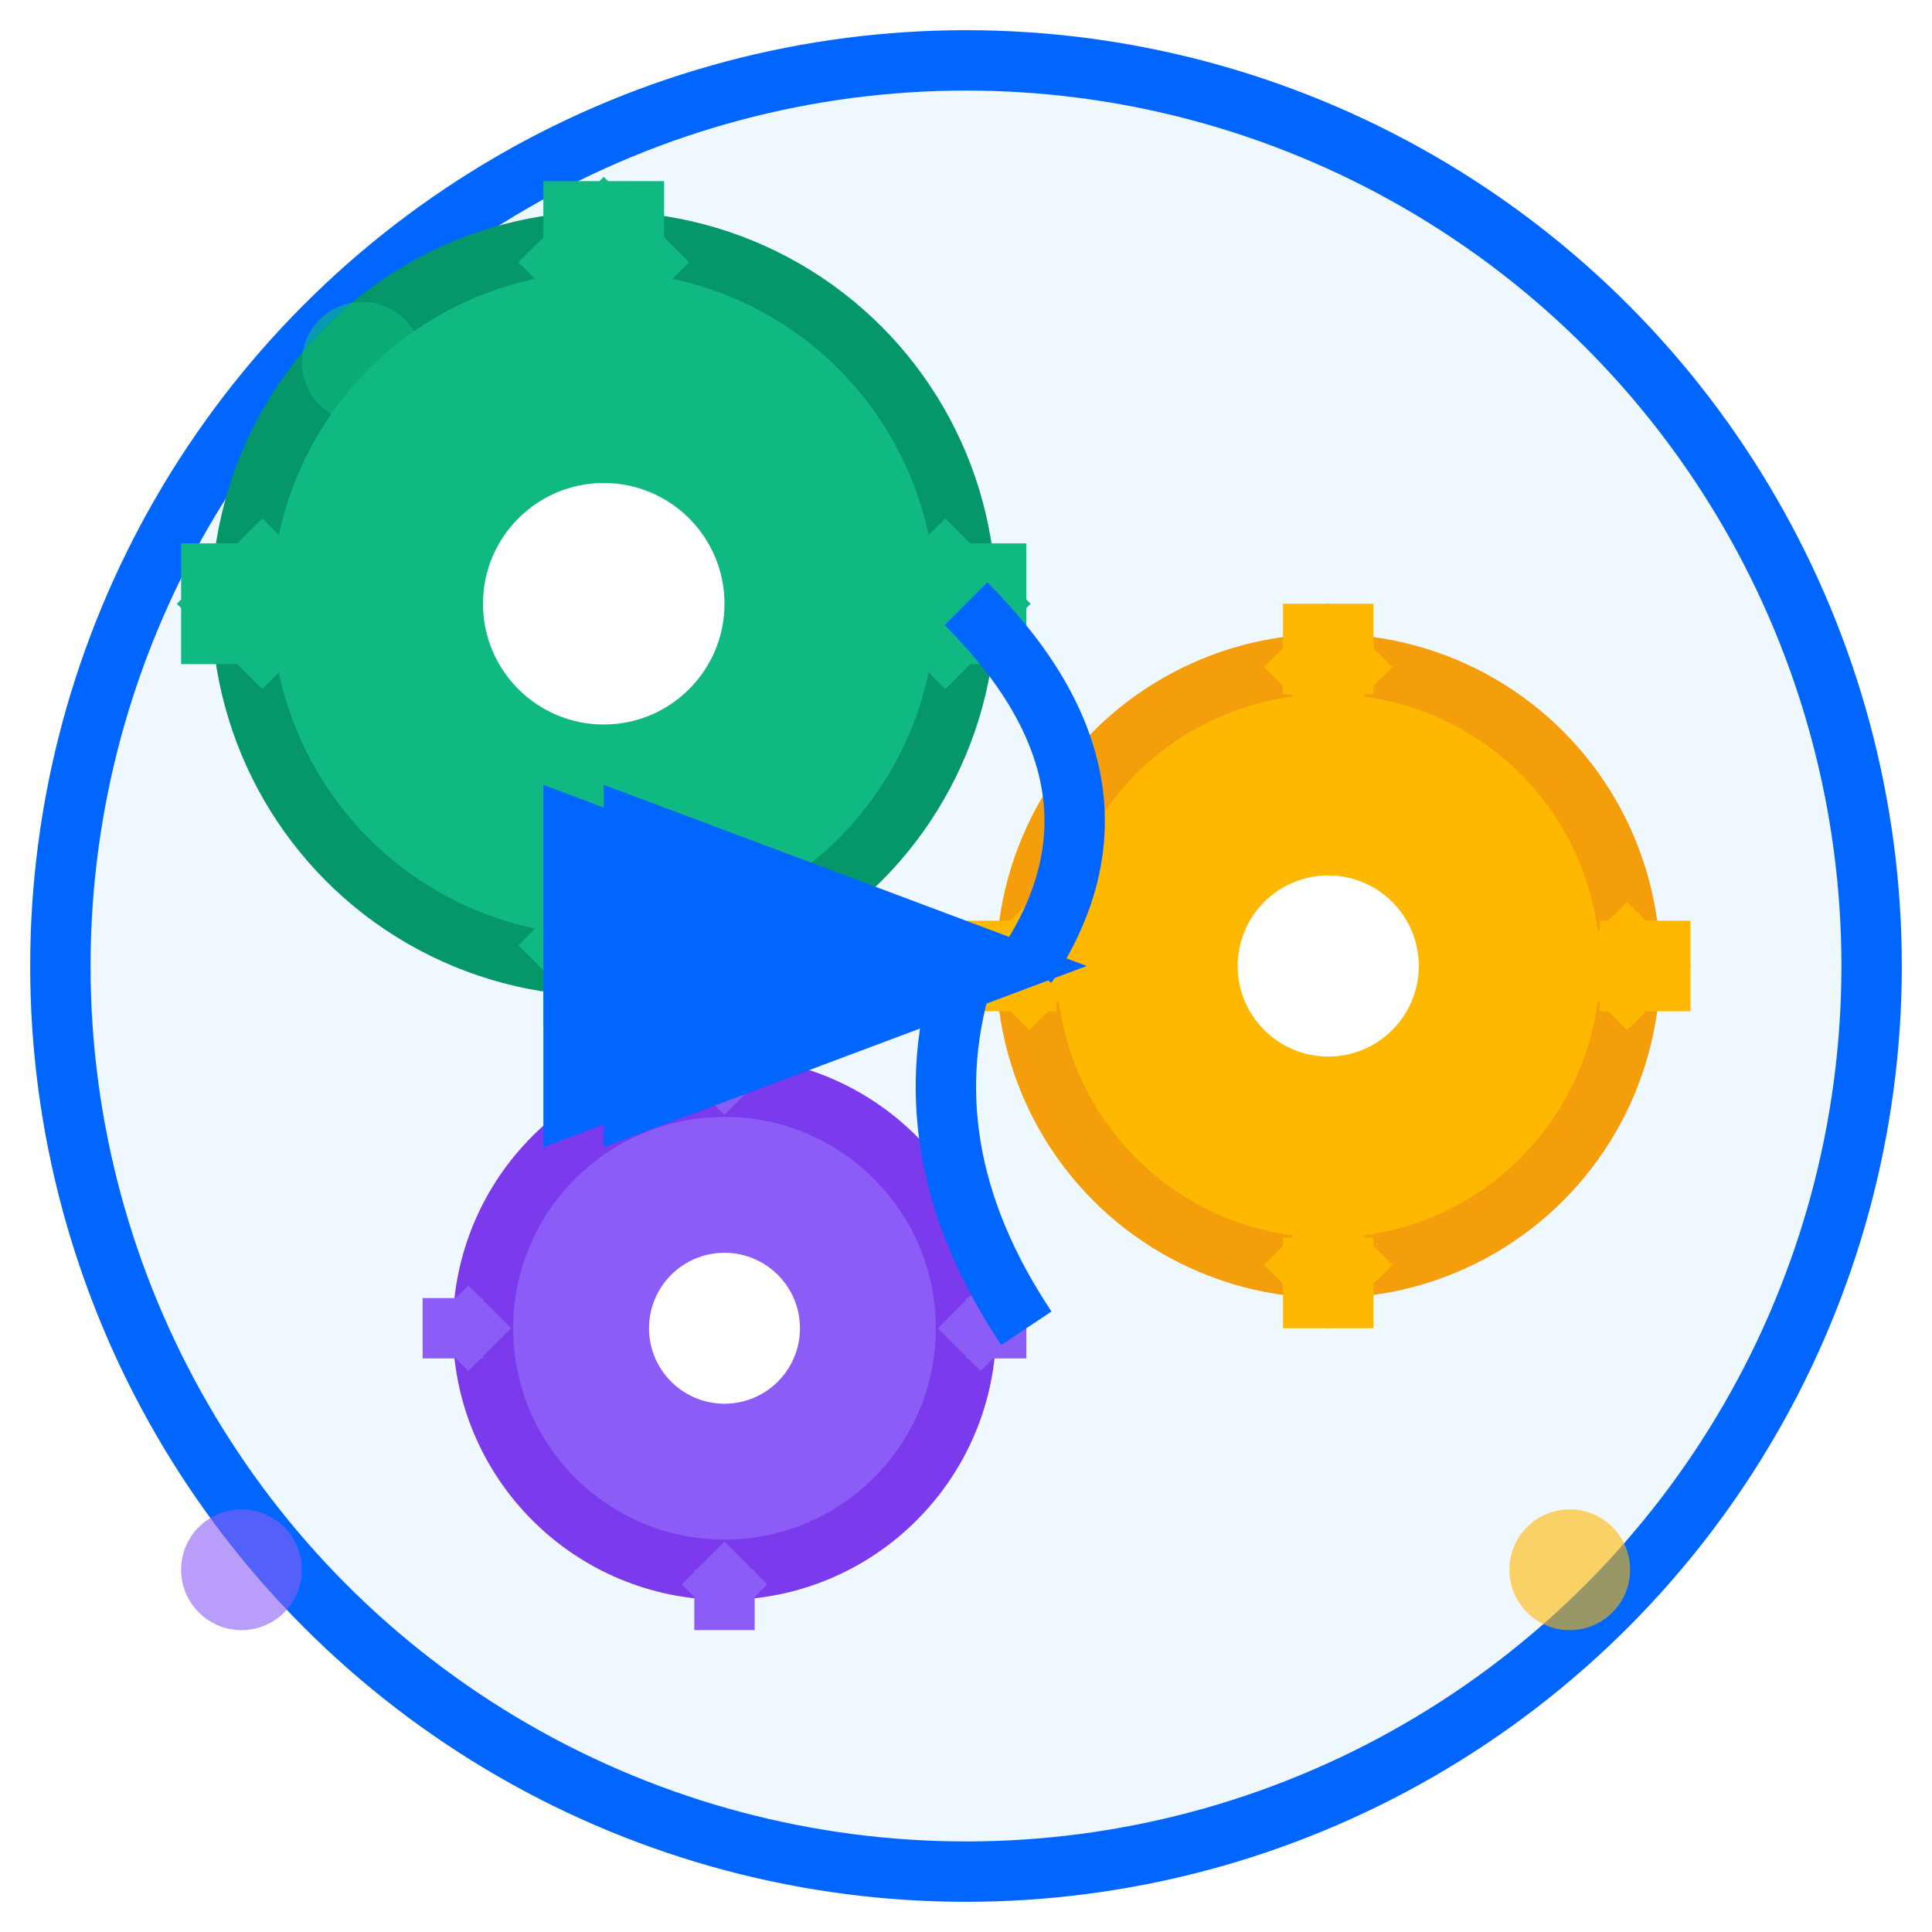 <svg width="64" height="64" viewBox="0 0 64 64" fill="none" xmlns="http://www.w3.org/2000/svg">
  <!-- Background circle -->
  <circle cx="32" cy="32" r="30" fill="#F0F8FF" stroke="#0066FF" stroke-width="2"/>
  
  <!-- Gear wheel 1 -->
  <g transform="translate(20,20)">
    <circle cx="0" cy="0" r="12" fill="#10B981" stroke="#059669" stroke-width="2"/>
    <!-- Gear teeth -->
    <rect x="-2" y="-14" width="4" height="4" fill="#10B981"/>
    <rect x="-2" y="10" width="4" height="4" fill="#10B981"/>
    <rect x="-14" y="-2" width="4" height="4" fill="#10B981"/>
    <rect x="10" y="-2" width="4" height="4" fill="#10B981"/>
    <rect x="-10" y="-10" width="4" height="4" fill="#10B981" transform="rotate(45)"/>
    <rect x="6" y="-10" width="4" height="4" fill="#10B981" transform="rotate(45)"/>
    <rect x="-10" y="6" width="4" height="4" fill="#10B981" transform="rotate(45)"/>
    <rect x="6" y="6" width="4" height="4" fill="#10B981" transform="rotate(45)"/>
    <!-- Center hole -->
    <circle cx="0" cy="0" r="4" fill="white"/>
  </g>
  
  <!-- Gear wheel 2 -->
  <g transform="translate(44,32)">
    <circle cx="0" cy="0" r="10" fill="#FFB800" stroke="#F59E0B" stroke-width="2"/>
    <!-- Gear teeth -->
    <rect x="-1.5" y="-12" width="3" height="3" fill="#FFB800"/>
    <rect x="-1.5" y="9" width="3" height="3" fill="#FFB800"/>
    <rect x="-12" y="-1.5" width="3" height="3" fill="#FFB800"/>
    <rect x="9" y="-1.5" width="3" height="3" fill="#FFB800"/>
    <rect x="-8.5" y="-8.5" width="3" height="3" fill="#FFB800" transform="rotate(45)"/>
    <rect x="5.5" y="-8.5" width="3" height="3" fill="#FFB800" transform="rotate(45)"/>
    <rect x="-8.5" y="5.5" width="3" height="3" fill="#FFB800" transform="rotate(45)"/>
    <rect x="5.5" y="5.5" width="3" height="3" fill="#FFB800" transform="rotate(45)"/>
    <!-- Center hole -->
    <circle cx="0" cy="0" r="3" fill="white"/>
  </g>
  
  <!-- Gear wheel 3 -->
  <g transform="translate(24,44)">
    <circle cx="0" cy="0" r="8" fill="#8B5CF6" stroke="#7C3AED" stroke-width="2"/>
    <!-- Gear teeth -->
    <rect x="-1" y="-10" width="2" height="2" fill="#8B5CF6"/>
    <rect x="-1" y="8" width="2" height="2" fill="#8B5CF6"/>
    <rect x="-10" y="-1" width="2" height="2" fill="#8B5CF6"/>
    <rect x="8" y="-1" width="2" height="2" fill="#8B5CF6"/>
    <rect x="-7" y="-7" width="2" height="2" fill="#8B5CF6" transform="rotate(45)"/>
    <rect x="5" y="-7" width="2" height="2" fill="#8B5CF6" transform="rotate(45)"/>
    <rect x="-7" y="5" width="2" height="2" fill="#8B5CF6" transform="rotate(45)"/>
    <rect x="5" y="5" width="2" height="2" fill="#8B5CF6" transform="rotate(45)"/>
    <!-- Center hole -->
    <circle cx="0" cy="0" r="2.5" fill="white"/>
  </g>
  
  <!-- Process flow arrows -->
  <path d="M32 20 Q38 26 34 32" stroke="#0066FF" stroke-width="2" fill="none" marker-end="url(#arrowhead)"/>
  <path d="M34 44 Q30 38 32 32" stroke="#0066FF" stroke-width="2" fill="none" marker-end="url(#arrowhead)"/>
  
  <!-- Arrow marker definition -->
  <defs>
    <marker id="arrowhead" markerWidth="8" markerHeight="6" 
     refX="7" refY="3" orient="auto">
      <polygon points="0 0, 8 3, 0 6" fill="#0066FF"/>
    </marker>
  </defs>
  
  <!-- Automation indicators -->
  <circle cx="12" cy="12" r="2" fill="#10B981" opacity="0.6"/>
  <circle cx="52" cy="52" r="2" fill="#FFB800" opacity="0.6"/>
  <circle cx="8" cy="52" r="2" fill="#8B5CF6" opacity="0.6"/>
</svg>
